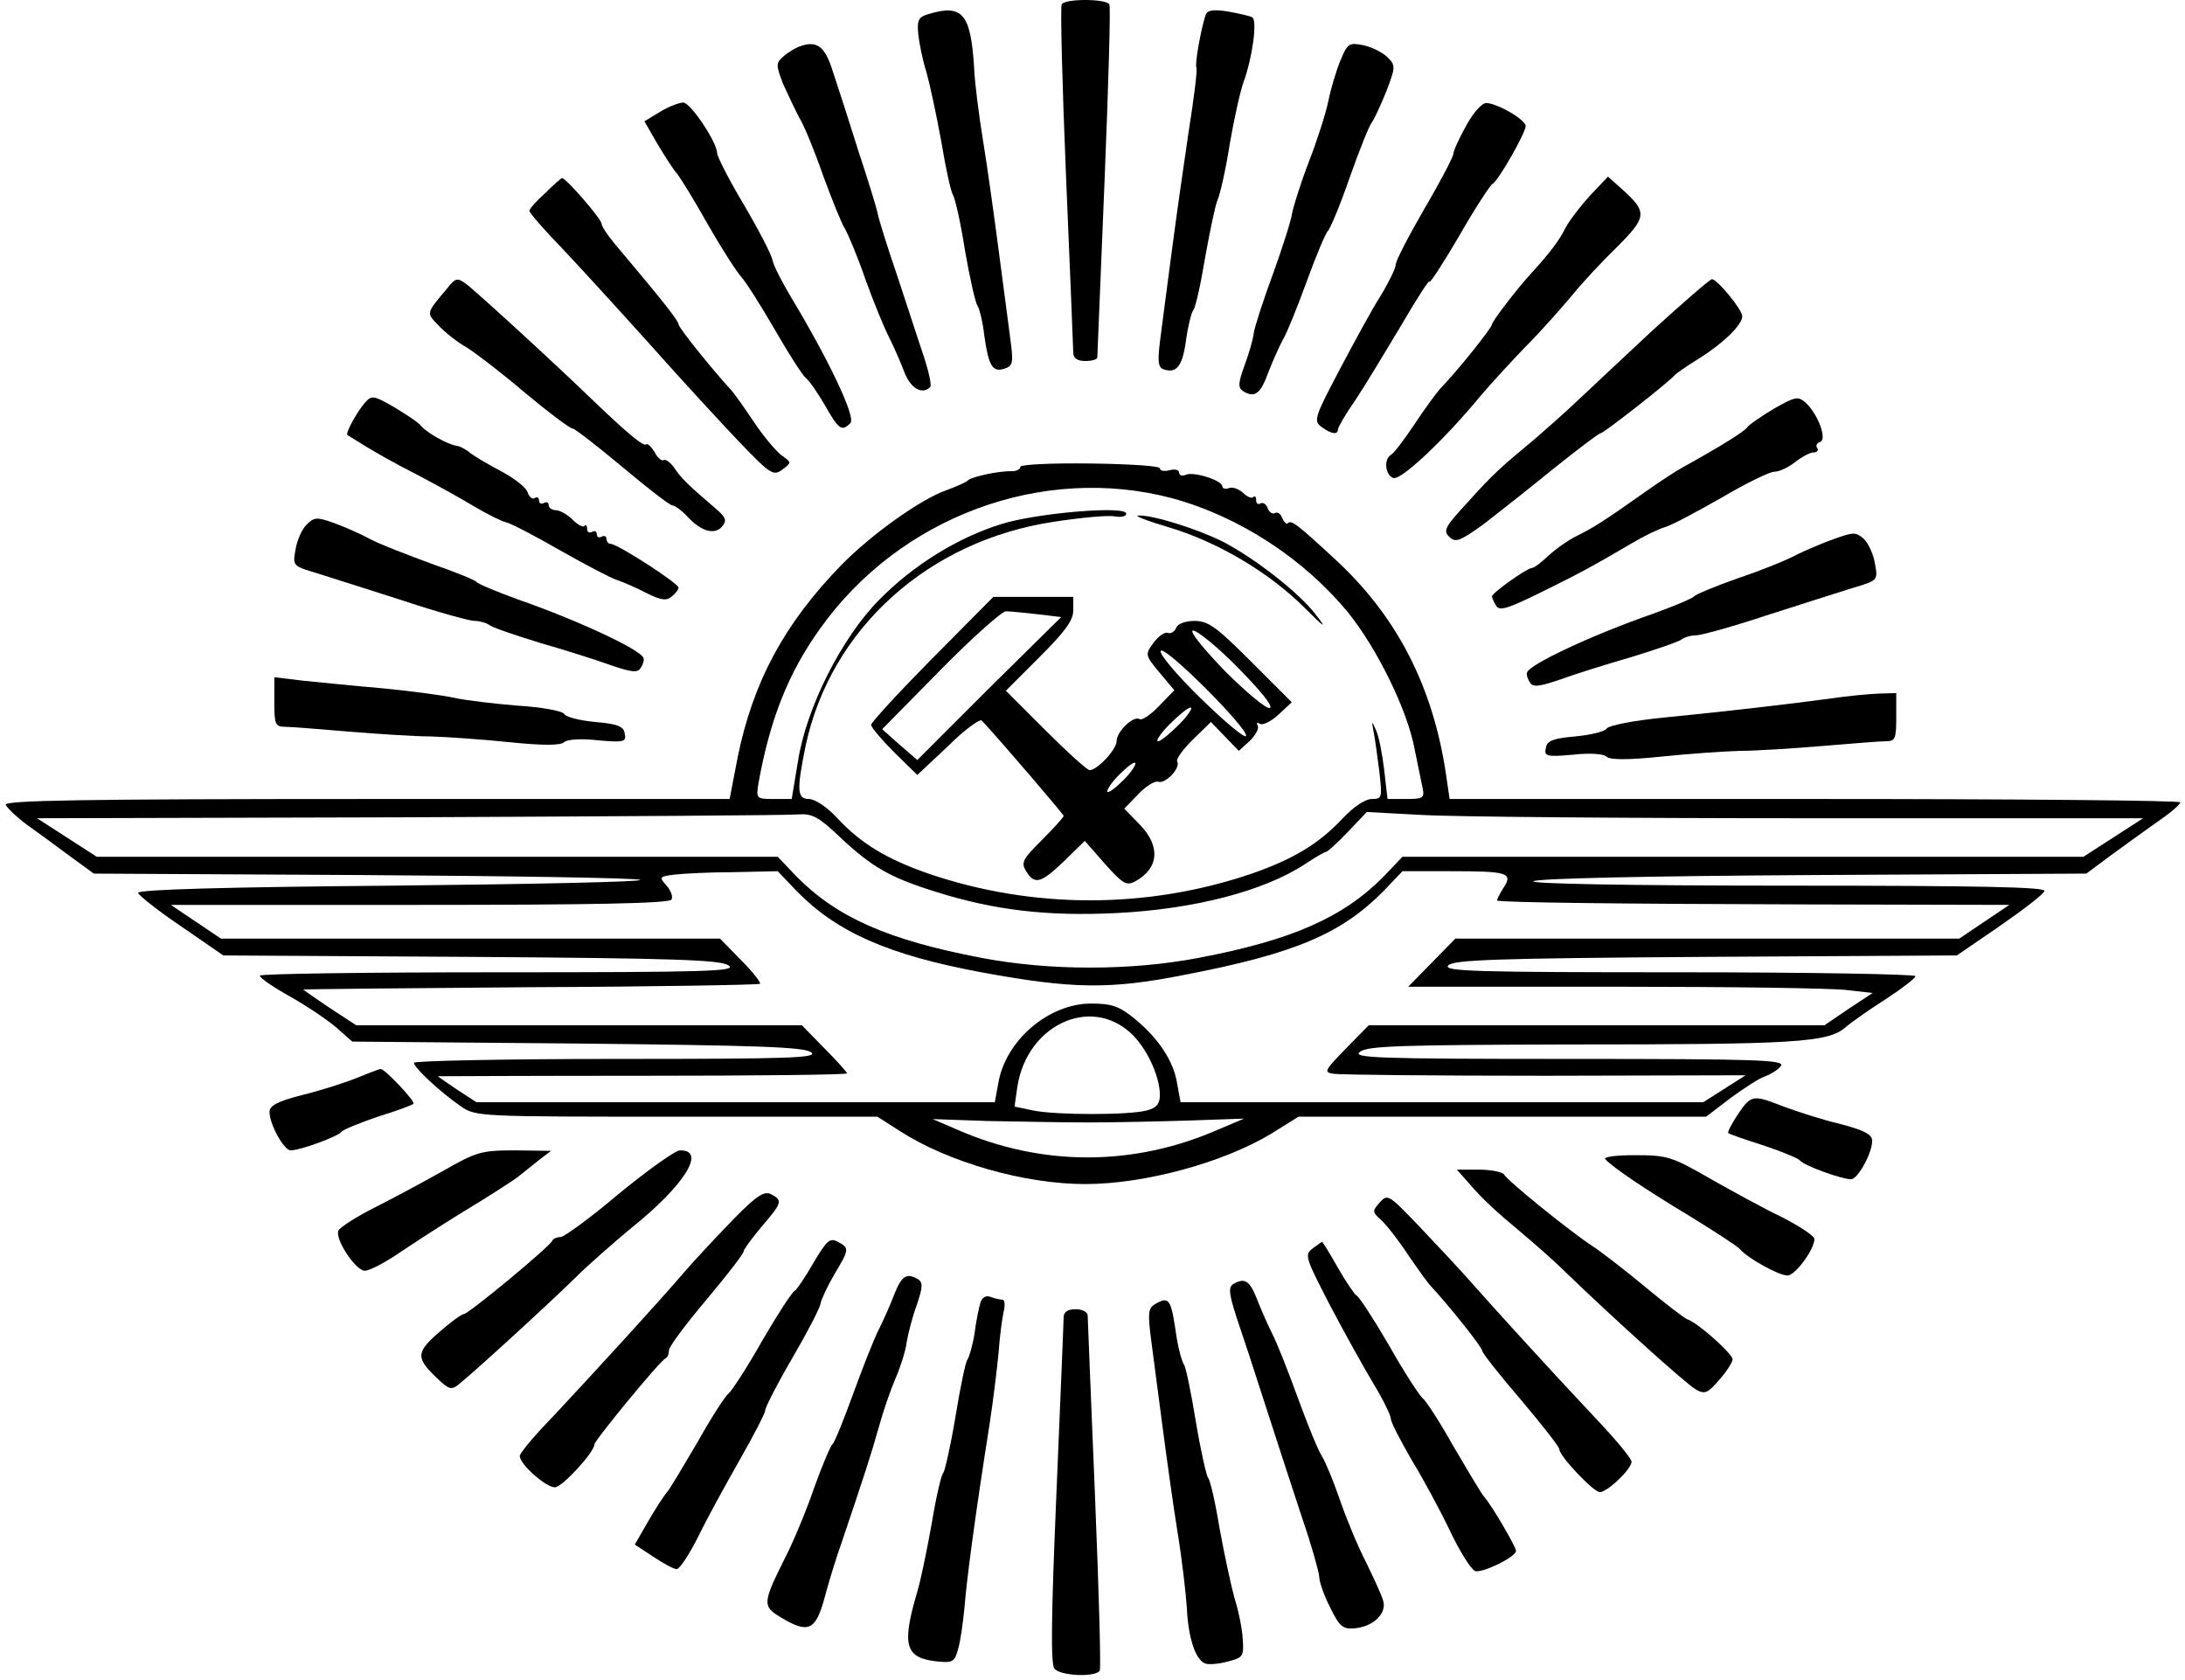 <?xml version="1.0" standalone="no"?>
<!DOCTYPE svg PUBLIC "-//W3C//DTD SVG 20010904//EN"
 "http://www.w3.org/TR/2001/REC-SVG-20010904/DTD/svg10.dtd">
<svg version="1.0" xmlns="http://www.w3.org/2000/svg"
 width="454pt" height="349pt" viewBox="0 0 454 349"
 preserveAspectRatio="xMidYMid meet">

<g transform="translate(0,349) scale(0.1,-0.1)"
fill="#000000" stroke="none">
<path d="M2206 3481 c-3 -5 1 -166 9 -357 8 -192 15 -357 15 -366 0 -12 8 -18
25 -18 14 0 25 3 25 8 0 4 7 169 15 365 8 197 13 363 10 368 -8 12 -92 12 -99
0z"/>
<path d="M1930 3461 c-21 -6 -25 -12 -22 -42 2 -19 9 -54 17 -79 7 -25 21 -90
31 -145 9 -55 20 -104 24 -110 4 -5 16 -57 25 -115 10 -58 22 -110 26 -115 4
-6 11 -33 14 -61 9 -64 17 -78 42 -70 18 6 19 12 12 64 -4 31 -15 113 -24 182
-9 69 -23 170 -32 225 -9 55 -18 125 -19 155 -7 111 -24 132 -94 111z"/>
<path d="M2505 3459 c-10 -31 -23 -103 -19 -110 2 -4 -5 -63 -16 -131 -10 -67
-26 -179 -35 -248 -9 -69 -20 -151 -24 -183 -6 -46 -5 -60 6 -64 27 -10 40 6
47 58 4 30 11 58 15 64 5 5 16 55 25 110 10 55 21 109 26 120 5 11 17 63 25
115 9 52 22 111 29 130 18 49 29 127 18 134 -5 3 -28 8 -50 12 -31 5 -43 3
-47 -7z"/>
<path d="M1660 3393 c-8 -3 -23 -12 -32 -20 -16 -14 -16 -18 -1 -57 10 -22 25
-54 34 -71 10 -16 32 -70 49 -119 18 -49 38 -99 45 -110 7 -12 27 -59 43 -106
17 -47 39 -101 49 -120 10 -20 24 -52 32 -73 13 -34 37 -48 54 -31 3 3 -3 31
-13 62 -11 32 -35 107 -55 167 -21 61 -39 119 -41 130 -2 11 -20 70 -40 130
-19 61 -43 135 -53 165 -17 55 -34 67 -71 53z"/>
<path d="M2785 3364 c-9 -22 -20 -59 -25 -84 -5 -25 -23 -81 -40 -125 -17 -44
-32 -92 -35 -107 -2 -15 -20 -72 -40 -127 -20 -54 -38 -110 -40 -123 -1 -12
-10 -43 -19 -67 -13 -36 -14 -46 -4 -53 25 -16 37 -7 54 40 10 26 24 56 30 67
7 11 29 65 49 120 20 55 40 102 44 105 4 3 25 52 45 110 20 57 41 109 46 115
4 5 18 34 30 64 20 52 20 55 3 72 -10 10 -32 21 -50 25 -30 6 -33 4 -48 -32z"/>
<path d="M1372 3258 l-33 -20 27 -47 c15 -25 33 -53 40 -61 7 -8 36 -55 64
-105 28 -49 60 -99 70 -110 10 -11 41 -60 70 -110 28 -49 57 -94 64 -100 7 -5
25 -31 40 -57 29 -51 35 -55 53 -37 12 12 -46 133 -123 261 -19 32 -37 66 -39
78 -2 11 -29 63 -59 114 -31 52 -56 101 -56 108 0 22 -54 103 -70 105 -8 0
-30 -8 -48 -19z"/>
<path d="M3047 3230 c-15 -27 -27 -53 -27 -59 0 -6 -27 -58 -60 -114 -33 -57
-60 -109 -60 -117 0 -7 -14 -36 -31 -64 -18 -28 -56 -98 -86 -155 -52 -98 -54
-106 -37 -118 20 -15 34 -17 34 -5 0 4 16 32 37 62 20 30 62 100 95 155 32 55
58 95 58 90 0 -6 28 37 62 95 33 58 65 106 69 108 11 4 69 106 69 120 0 13
-56 46 -81 48 -9 1 -27 -19 -42 -46z"/>
<path d="M1133 3089 c-18 -16 -33 -33 -33 -37 0 -4 30 -39 68 -78 37 -39 119
-129 182 -199 63 -71 147 -162 185 -202 66 -69 72 -72 90 -59 20 15 20 15 -1
30 -12 9 -38 40 -58 70 -20 30 -42 61 -49 68 -35 38 -107 127 -107 134 0 8
-42 60 -134 169 -14 17 -26 35 -26 40 0 10 -74 95 -82 95 -2 0 -18 -14 -35
-31z"/>
<path d="M3304 3084 c-20 -22 -43 -52 -51 -67 -12 -25 -34 -54 -68 -91 -31
-33 -85 -104 -85 -110 0 -7 -72 -97 -108 -134 -7 -8 -31 -40 -52 -72 -22 -33
-44 -62 -50 -65 -15 -9 -12 -42 5 -48 15 -6 104 77 180 169 22 26 66 74 97
106 32 32 74 80 95 105 21 26 62 70 91 98 65 65 66 74 10 124 l-27 24 -37 -39z"/>
<path d="M930 2892 c-45 -54 -45 -51 -19 -78 13 -14 39 -35 59 -46 19 -12 74
-54 122 -95 48 -40 92 -73 97 -73 5 0 51 -36 104 -80 52 -44 99 -80 104 -80 5
0 20 -11 32 -24 29 -31 57 -38 72 -19 10 12 7 19 -17 39 -56 48 -69 61 -83 82
-8 11 -18 19 -22 16 -5 -2 -13 5 -19 17 -7 11 -14 18 -17 16 -5 -6 -38 21
-118 98 -82 79 -246 229 -259 237 -16 11 -20 10 -36 -10z"/>
<path d="M3433 2803 c-64 -60 -135 -126 -158 -148 -23 -22 -62 -56 -86 -77
-72 -60 -84 -70 -139 -131 -47 -51 -52 -59 -39 -72 13 -13 22 -10 73 27 31 24
97 76 146 116 49 39 92 72 96 72 6 0 143 107 154 121 3 3 25 19 50 34 51 32
90 70 90 88 0 14 -52 77 -63 77 -4 0 -59 -48 -124 -107z"/>
<path d="M758 2653 c-18 -21 -41 -64 -36 -67 59 -37 95 -57 148 -84 36 -19 87
-47 115 -64 27 -16 57 -31 66 -33 10 -2 60 -28 112 -58 53 -30 106 -58 119
-62 12 -4 40 -16 61 -27 30 -15 42 -17 53 -7 8 6 14 15 14 18 0 9 -127 91
-141 91 -5 0 -9 5 -9 11 0 5 -5 7 -10 4 -5 -3 -10 -1 -10 5 0 6 -4 8 -10 5 -5
-3 -10 -1 -10 6 0 7 -3 10 -6 6 -3 -3 -14 3 -25 14 -10 10 -26 19 -34 19 -8 0
-15 5 -15 11 0 5 -4 7 -10 4 -5 -3 -10 -1 -10 5 0 6 -4 9 -9 5 -5 -3 -12 3
-15 13 -3 9 -27 28 -53 42 -27 14 -55 31 -65 38 -9 8 -22 15 -30 16 -19 3 -61
27 -73 41 -5 7 -31 24 -56 39 -43 25 -47 25 -61 9z"/>
<path d="M3686 2641 c-27 -16 -51 -33 -55 -38 -5 -9 -59 -42 -133 -83 -15 -8
-53 -33 -84 -55 -79 -56 -104 -72 -139 -89 -16 -8 -42 -26 -57 -40 -15 -14
-30 -26 -35 -26 -10 0 -83 -52 -83 -59 0 -3 4 -12 9 -20 7 -11 25 -5 92 28 83
41 102 51 189 102 25 15 56 30 70 34 14 4 66 32 117 61 51 30 100 54 110 54
10 0 29 9 43 20 14 11 31 20 38 20 7 0 11 4 8 9 -4 5 -1 11 6 13 15 5 -5 59
-31 82 -15 13 -21 12 -65 -13z"/>
<path d="M2120 2520 c0 -5 -8 -9 -17 -9 -28 1 -87 -12 -93 -20 -3 -3 -23 -12
-45 -20 -53 -19 -154 -91 -216 -154 -119 -122 -184 -243 -216 -399 l-17 -88
-754 0 c-598 0 -753 -3 -750 -12 3 -7 23 -26 46 -43 23 -16 63 -46 89 -65 l48
-35 560 -3 c308 -2 567 -6 575 -10 8 -4 -223 -9 -515 -12 -345 -3 -529 -8
-528 -15 1 -5 41 -37 90 -70 l87 -60 515 -3 c424 -3 519 -6 535 -18 18 -12
-45 -14 -477 -14 -273 0 -497 -3 -497 -7 0 -5 28 -24 62 -43 34 -19 77 -48 96
-64 l34 -30 467 -4 c374 -4 470 -7 486 -18 17 -12 -42 -14 -403 -14 -232 0
-422 -4 -422 -8 0 -10 56 -62 97 -90 31 -22 37 -22 449 -22 l417 0 47 -30
c101 -65 259 -110 385 -110 124 0 288 45 387 105 l56 35 424 0 423 0 51 39
c29 21 61 42 72 45 11 4 26 13 32 21 11 13 -44 15 -441 15 -400 0 -451 2 -433
15 16 12 84 14 425 15 484 0 547 4 584 36 14 12 53 39 86 60 32 21 59 42 59
46 0 4 -221 8 -491 8 -425 0 -490 2 -480 14 10 12 97 15 535 18 l522 3 89 61
c49 34 91 66 93 73 3 8 -136 11 -534 11 -335 0 -534 4 -528 9 5 6 242 11 579
13 l570 3 47 35 c26 19 70 51 97 70 28 19 51 38 51 43 0 4 -341 7 -759 7
l-759 0 -7 48 c-27 186 -103 333 -233 452 -78 72 -89 80 -96 73 -3 -3 -8 2
-12 11 -3 9 -10 13 -15 10 -5 -3 -12 2 -15 10 -3 9 -10 13 -15 10 -5 -3 -9 0
-9 7 0 7 -3 10 -6 6 -4 -3 -13 1 -21 9 -9 8 -22 13 -29 10 -8 -3 -14 -1 -14 3
0 13 -58 31 -75 25 -8 -4 -15 -2 -15 4 0 6 -9 8 -20 5 -11 -3 -20 -1 -20 4 0
5 -65 9 -145 10 -80 1 -145 -2 -145 -7z m315 -65 c140 -38 275 -126 368 -240
59 -74 121 -200 136 -280 7 -33 14 -70 17 -82 4 -21 1 -23 -35 -23 l-38 0 -7
61 c-4 33 -11 70 -17 82 -9 21 -9 20 -5 -3 3 -14 8 -52 12 -83 6 -54 6 -57
-16 -57 -13 0 -37 -16 -59 -39 -50 -54 -104 -86 -190 -116 -217 -74 -455 -74
-672 0 -86 30 -140 62 -190 116 -20 22 -46 39 -58 39 -25 0 -26 18 -7 111 52
243 255 426 516 465 58 9 115 14 127 11 13 -2 23 0 23 6 0 17 -188 1 -260 -22
-90 -28 -182 -85 -252 -156 -79 -79 -153 -226 -170 -337 l-13 -78 -37 0 c-37
0 -37 1 -32 33 24 133 62 229 128 321 166 233 462 342 731 271z m-691 -703
c68 -64 105 -85 201 -115 121 -38 230 -51 374 -44 163 8 308 46 393 102 21 14
40 25 43 25 3 0 24 19 45 41 l40 42 112 -6 c62 -4 425 -7 807 -7 l694 0 -62
-40 -62 -40 -707 0 -708 0 -39 -41 c-84 -85 -190 -132 -384 -169 -141 -27
-311 -27 -452 0 -194 37 -300 84 -384 169 l-39 41 -708 0 -707 0 -62 40 -62
40 774 2 c426 2 789 4 808 6 28 2 42 -5 85 -46z m-89 -113 c84 -86 191 -133
384 -169 190 -35 268 -36 424 -5 228 44 324 85 412 174 l39 41 97 0 c123 0
134 -3 112 -36 -8 -13 -14 -25 -12 -25 10 -4 253 -7 639 -8 l425 -1 -52 -35
-52 -35 -523 0 -524 0 -49 -50 -49 -50 429 0 c237 0 454 -3 483 -7 l53 -6 -50
-33 -50 -34 -473 0 -474 0 -48 -49 c-45 -46 -46 -49 -24 -52 13 -2 210 -4 439
-4 l416 1 -44 -28 -44 -28 -543 0 -543 0 -7 38 c-7 47 -39 95 -89 136 -32 26
-48 31 -90 31 -89 0 -179 -78 -193 -167 l-7 -38 -538 0 -539 0 -40 26 c-22 15
-40 27 -40 28 0 0 191 1 425 1 234 0 425 2 425 5 0 2 -21 26 -47 52 l-47 48
-463 0 -463 0 -55 36 c-30 20 -55 38 -55 38 0 1 213 3 473 5 259 1 474 5 476
7 3 2 -15 25 -39 49 l-44 45 -518 0 -519 0 -52 35 -52 35 517 0 c354 0 519 3
523 11 4 5 -1 19 -10 29 -16 18 -15 19 17 23 18 2 74 5 123 5 l91 2 39 -41z
m693 -294 c33 -29 62 -90 62 -130 0 -18 -7 -27 -27 -32 -37 -10 -188 -10 -237
0 l-38 8 6 42 c20 126 149 188 234 112z m-88 -187 c52 0 147 2 210 4 l115 4
-52 -22 c-177 -78 -368 -78 -544 -1 l-51 22 114 -4 c62 -1 156 -3 208 -3z"/>
<path d="M2430 2394 c100 -30 207 -93 281 -167 42 -42 47 -45 23 -14 -34 45
-129 119 -194 152 -52 26 -144 55 -174 54 -12 0 17 -11 64 -25z"/>
<path d="M1937 2122 c-70 -71 -127 -133 -127 -138 0 -5 22 -31 48 -57 l48 -47
64 60 c34 34 66 57 70 53 47 -51 170 -195 170 -198 0 -3 -20 -25 -45 -50 -40
-40 -44 -47 -33 -65 18 -29 31 -25 79 21 l43 42 42 -48 c37 -41 44 -46 63 -36
49 27 53 73 9 118 l-32 33 29 30 c16 17 35 28 41 26 15 -6 48 29 40 42 -3 5
12 25 32 45 l38 37 29 -30 29 -30 23 21 c12 12 20 26 16 32 -3 6 -1 7 5 3 6
-3 23 5 38 19 l28 26 -84 84 c-72 72 -89 85 -118 85 -19 0 -35 -6 -38 -14 -3
-8 -11 -13 -17 -11 -7 3 -20 -7 -30 -20 -18 -25 -18 -26 12 -62 l31 -37 -32
-33 c-17 -18 -35 -30 -40 -27 -13 8 -48 -26 -48 -46 0 -17 -40 -60 -56 -60 -5
0 -46 37 -92 83 l-82 82 70 70 c53 53 70 76 70 97 l0 28 -83 0 -83 0 -127
-128z m218 92 l50 -6 -150 -148 -149 -149 -37 32 -36 32 121 123 c66 67 128
122 136 122 8 0 38 -3 65 -6z m419 -113 c47 -48 73 -80 64 -82 -7 -2 -49 33
-94 78 -47 49 -74 83 -65 83 9 0 52 -35 95 -79z m15 -140 c-2 -6 -45 30 -95
79 -51 50 -87 93 -82 98 10 10 182 -162 177 -177z m-139 24 c-19 -19 -38 -35
-44 -35 -5 0 5 16 24 35 19 19 38 35 44 35 5 0 -5 -16 -24 -35z m-115 -115
c-16 -16 -31 -28 -34 -25 -2 3 8 19 24 35 16 16 31 28 34 25 2 -3 -8 -19 -24
-35z"/>
<path d="M637 2400 c-10 -10 -20 -33 -23 -52 -6 -34 -6 -34 48 -50 29 -9 110
-35 179 -57 69 -23 135 -41 145 -41 11 0 24 -4 30 -8 5 -5 52 -21 104 -37 52
-15 119 -36 149 -47 44 -15 56 -16 62 -6 5 7 8 17 6 21 -5 17 -138 79 -262
122 -44 16 -82 32 -85 36 -3 4 -45 21 -94 38 -49 18 -106 40 -125 50 -20 11
-54 26 -76 34 -36 13 -42 13 -58 -3z"/>
<path d="M3810 2370 c-25 -9 -60 -24 -78 -33 -18 -10 -72 -32 -120 -48 -48
-17 -89 -34 -92 -38 -3 -4 -41 -20 -85 -36 -124 -43 -257 -105 -262 -122 -2
-4 1 -14 6 -21 6 -10 18 -9 62 6 30 11 97 32 149 47 52 16 99 32 105 37 5 4
18 8 29 8 10 0 76 18 145 41 69 22 150 48 179 57 54 16 54 16 48 50 -3 19 -13
42 -23 52 -17 15 -21 15 -63 0z"/>
<path d="M570 2031 c0 -46 2 -51 23 -51 12 0 72 -5 132 -10 61 -5 137 -10 170
-10 33 -1 107 -6 164 -12 68 -7 106 -7 113 0 6 6 36 8 70 4 55 -5 60 -3 56 14
-2 15 -15 20 -61 24 -32 3 -61 10 -65 17 -4 6 -47 14 -97 17 -49 4 -108 11
-130 16 -22 5 -89 14 -150 20 -60 5 -136 13 -167 16 l-58 7 0 -52z"/>
<path d="M3805 2039 c-81 -11 -217 -27 -350 -40 -60 -6 -113 -16 -117 -23 -4
-6 -33 -13 -65 -16 -46 -4 -59 -9 -61 -24 -4 -17 1 -19 56 -14 34 4 64 2 70
-4 7 -7 45 -7 113 0 57 6 131 11 164 12 33 0 110 5 170 10 61 5 120 10 133 10
20 0 22 5 22 50 l0 50 -37 -1 c-21 -1 -65 -5 -98 -10z"/>
<path d="M740 1250 c-25 -10 -75 -26 -112 -35 -51 -13 -68 -22 -68 -35 0 -26
30 -80 44 -80 20 0 99 29 106 39 3 4 37 18 75 31 39 12 72 24 74 27 5 4 -60
73 -68 72 -4 0 -26 -9 -51 -19z"/>
<path d="M3611 1175 c-13 -20 -22 -37 -20 -39 2 -2 36 -14 74 -26 39 -13 72
-27 75 -31 7 -10 86 -39 106 -39 14 0 44 54 44 80 0 13 -17 22 -67 35 -38 9
-90 26 -117 36 -64 25 -67 25 -95 -16z"/>
<path d="M920 1057 c-41 -23 -106 -58 -144 -77 -37 -19 -70 -40 -73 -47 -7
-18 36 -83 55 -83 10 0 40 16 67 34 28 19 91 60 140 90 50 30 99 62 110 70 11
9 31 25 45 36 l25 19 -75 1 c-70 0 -80 -3 -150 -43z"/>
<path d="M1286 1010 c-59 -50 -114 -90 -121 -90 -7 0 -15 -3 -17 -7 -5 -13
-175 -153 -184 -153 -5 0 -29 -18 -53 -39 -48 -42 -47 -53 1 -98 20 -19 27
-21 40 -10 25 19 186 166 243 222 28 28 81 74 117 104 111 89 156 162 101 161
-10 0 -67 -41 -127 -90z"/>
<path d="M3336 1081 c19 -19 81 -61 174 -117 52 -32 100 -63 105 -69 16 -19
81 -55 99 -55 16 0 56 54 56 76 0 6 -30 26 -67 45 -38 18 -105 55 -151 81 -78
45 -88 48 -155 48 -44 0 -67 -4 -61 -9z"/>
<path d="M3051 1033 c31 -36 55 -58 115 -108 26 -22 67 -58 89 -80 92 -89 249
-231 269 -242 18 -10 24 -8 48 20 16 18 28 37 28 43 0 11 -72 76 -94 83 -6 2
-45 32 -86 66 -41 34 -91 73 -111 86 -46 30 -176 135 -184 149 -3 5 -27 10
-52 10 l-46 0 24 -27z"/>
<path d="M1524 957 c-33 -34 -80 -84 -104 -112 -54 -63 -185 -206 -272 -299
-38 -39 -68 -75 -68 -81 0 -17 54 -65 73 -65 15 0 82 73 82 89 0 8 137 175
148 179 4 2 7 9 7 17 0 7 35 54 78 105 42 50 77 95 77 100 0 4 17 27 37 51 43
50 45 55 20 68 -14 7 -29 -2 -78 -52z"/>
<path d="M2867 992 c-16 -18 -16 -20 3 -37 11 -10 36 -42 55 -71 20 -29 41
-59 48 -66 37 -40 107 -127 107 -135 0 -4 36 -50 80 -101 44 -52 80 -98 80
-103 0 -14 71 -89 84 -89 16 0 66 48 66 63 0 7 -35 49 -78 94 -94 100 -206
223 -258 282 -22 25 -69 75 -105 113 -63 66 -66 68 -82 50z"/>
<path d="M1690 866 c-17 -30 -35 -56 -39 -58 -5 -2 -35 -48 -67 -103 -31 -55
-63 -104 -70 -110 -7 -5 -36 -50 -64 -100 -29 -49 -57 -97 -64 -105 -7 -8 -25
-36 -40 -62 l-27 -47 38 -25 c21 -14 43 -26 49 -26 6 0 26 30 45 68 18 37 57
108 86 159 29 51 53 97 53 103 0 6 25 55 56 108 31 53 58 105 59 114 2 10 15
37 29 61 31 52 31 54 7 67 -17 9 -23 3 -51 -44z"/>
<path d="M2727 896 c-17 -13 -14 -20 36 -117 30 -57 71 -131 91 -164 20 -33
36 -66 36 -73 0 -7 20 -45 43 -85 24 -39 60 -106 80 -148 20 -42 43 -79 52
-83 14 -5 85 29 85 42 0 8 -50 94 -66 112 -7 8 -35 56 -64 105 -28 50 -57 95
-64 100 -7 6 -39 55 -70 110 -32 55 -62 101 -67 103 -4 2 -22 28 -39 58 -17
30 -32 54 -33 54 -1 0 -10 -7 -20 -14z"/>
<path d="M1859 803 c-8 -21 -22 -53 -32 -73 -10 -19 -34 -80 -54 -135 -20 -55
-39 -102 -43 -105 -4 -3 -21 -43 -38 -90 -16 -47 -43 -112 -60 -145 -48 -96
-48 -102 -10 -125 58 -35 73 -28 92 43 9 34 24 82 33 107 46 136 64 191 79
245 9 33 25 79 35 102 10 23 21 57 23 75 3 18 12 53 21 77 12 36 13 46 3 53
-24 14 -34 8 -49 -29z"/>
<path d="M2562 822 c-10 -7 -8 -21 7 -68 11 -32 39 -117 62 -189 23 -72 57
-175 75 -230 19 -55 34 -109 35 -120 0 -11 10 -40 23 -65 19 -39 26 -45 50
-43 39 3 68 31 60 57 -3 12 -20 48 -36 81 -17 33 -41 91 -54 129 -13 38 -30
79 -37 90 -8 12 -30 66 -50 121 -20 55 -44 116 -54 135 -10 20 -24 52 -32 73
-15 37 -25 43 -49 29z"/>
<path d="M2037 783 c-3 -10 -9 -38 -12 -63 -4 -25 -11 -49 -15 -55 -4 -5 -15
-59 -25 -120 -10 -60 -22 -112 -25 -115 -4 -3 -15 -50 -24 -105 -10 -55 -23
-120 -31 -145 -32 -110 -24 -135 44 -142 31 -3 35 0 42 27 5 17 10 55 13 85 4
54 22 191 52 380 8 52 16 120 19 151 2 30 7 68 10 82 4 16 3 27 -3 27 -6 0
-17 3 -25 6 -9 3 -17 -2 -20 -13z"/>
<path d="M2399 780 c-13 -8 -14 -19 -8 -67 4 -32 15 -114 24 -183 9 -69 23
-170 32 -225 9 -55 17 -125 19 -155 3 -64 18 -108 38 -116 7 -3 29 -1 47 4 32
8 34 11 31 48 -1 21 -9 59 -17 84 -7 25 -21 90 -31 145 -9 55 -20 102 -24 105
-3 3 -15 55 -25 115 -10 61 -21 115 -25 120 -4 6 -11 30 -15 55 -12 83 -15 88
-46 70z"/>
<path d="M2210 753 c0 -10 -7 -175 -15 -367 -11 -258 -12 -353 -4 -363 13 -15
85 -18 94 -4 3 5 -2 171 -10 368 -8 196 -15 363 -15 370 0 7 -11 13 -25 13
-17 0 -25 -6 -25 -17z"/>
</g>
</svg>
